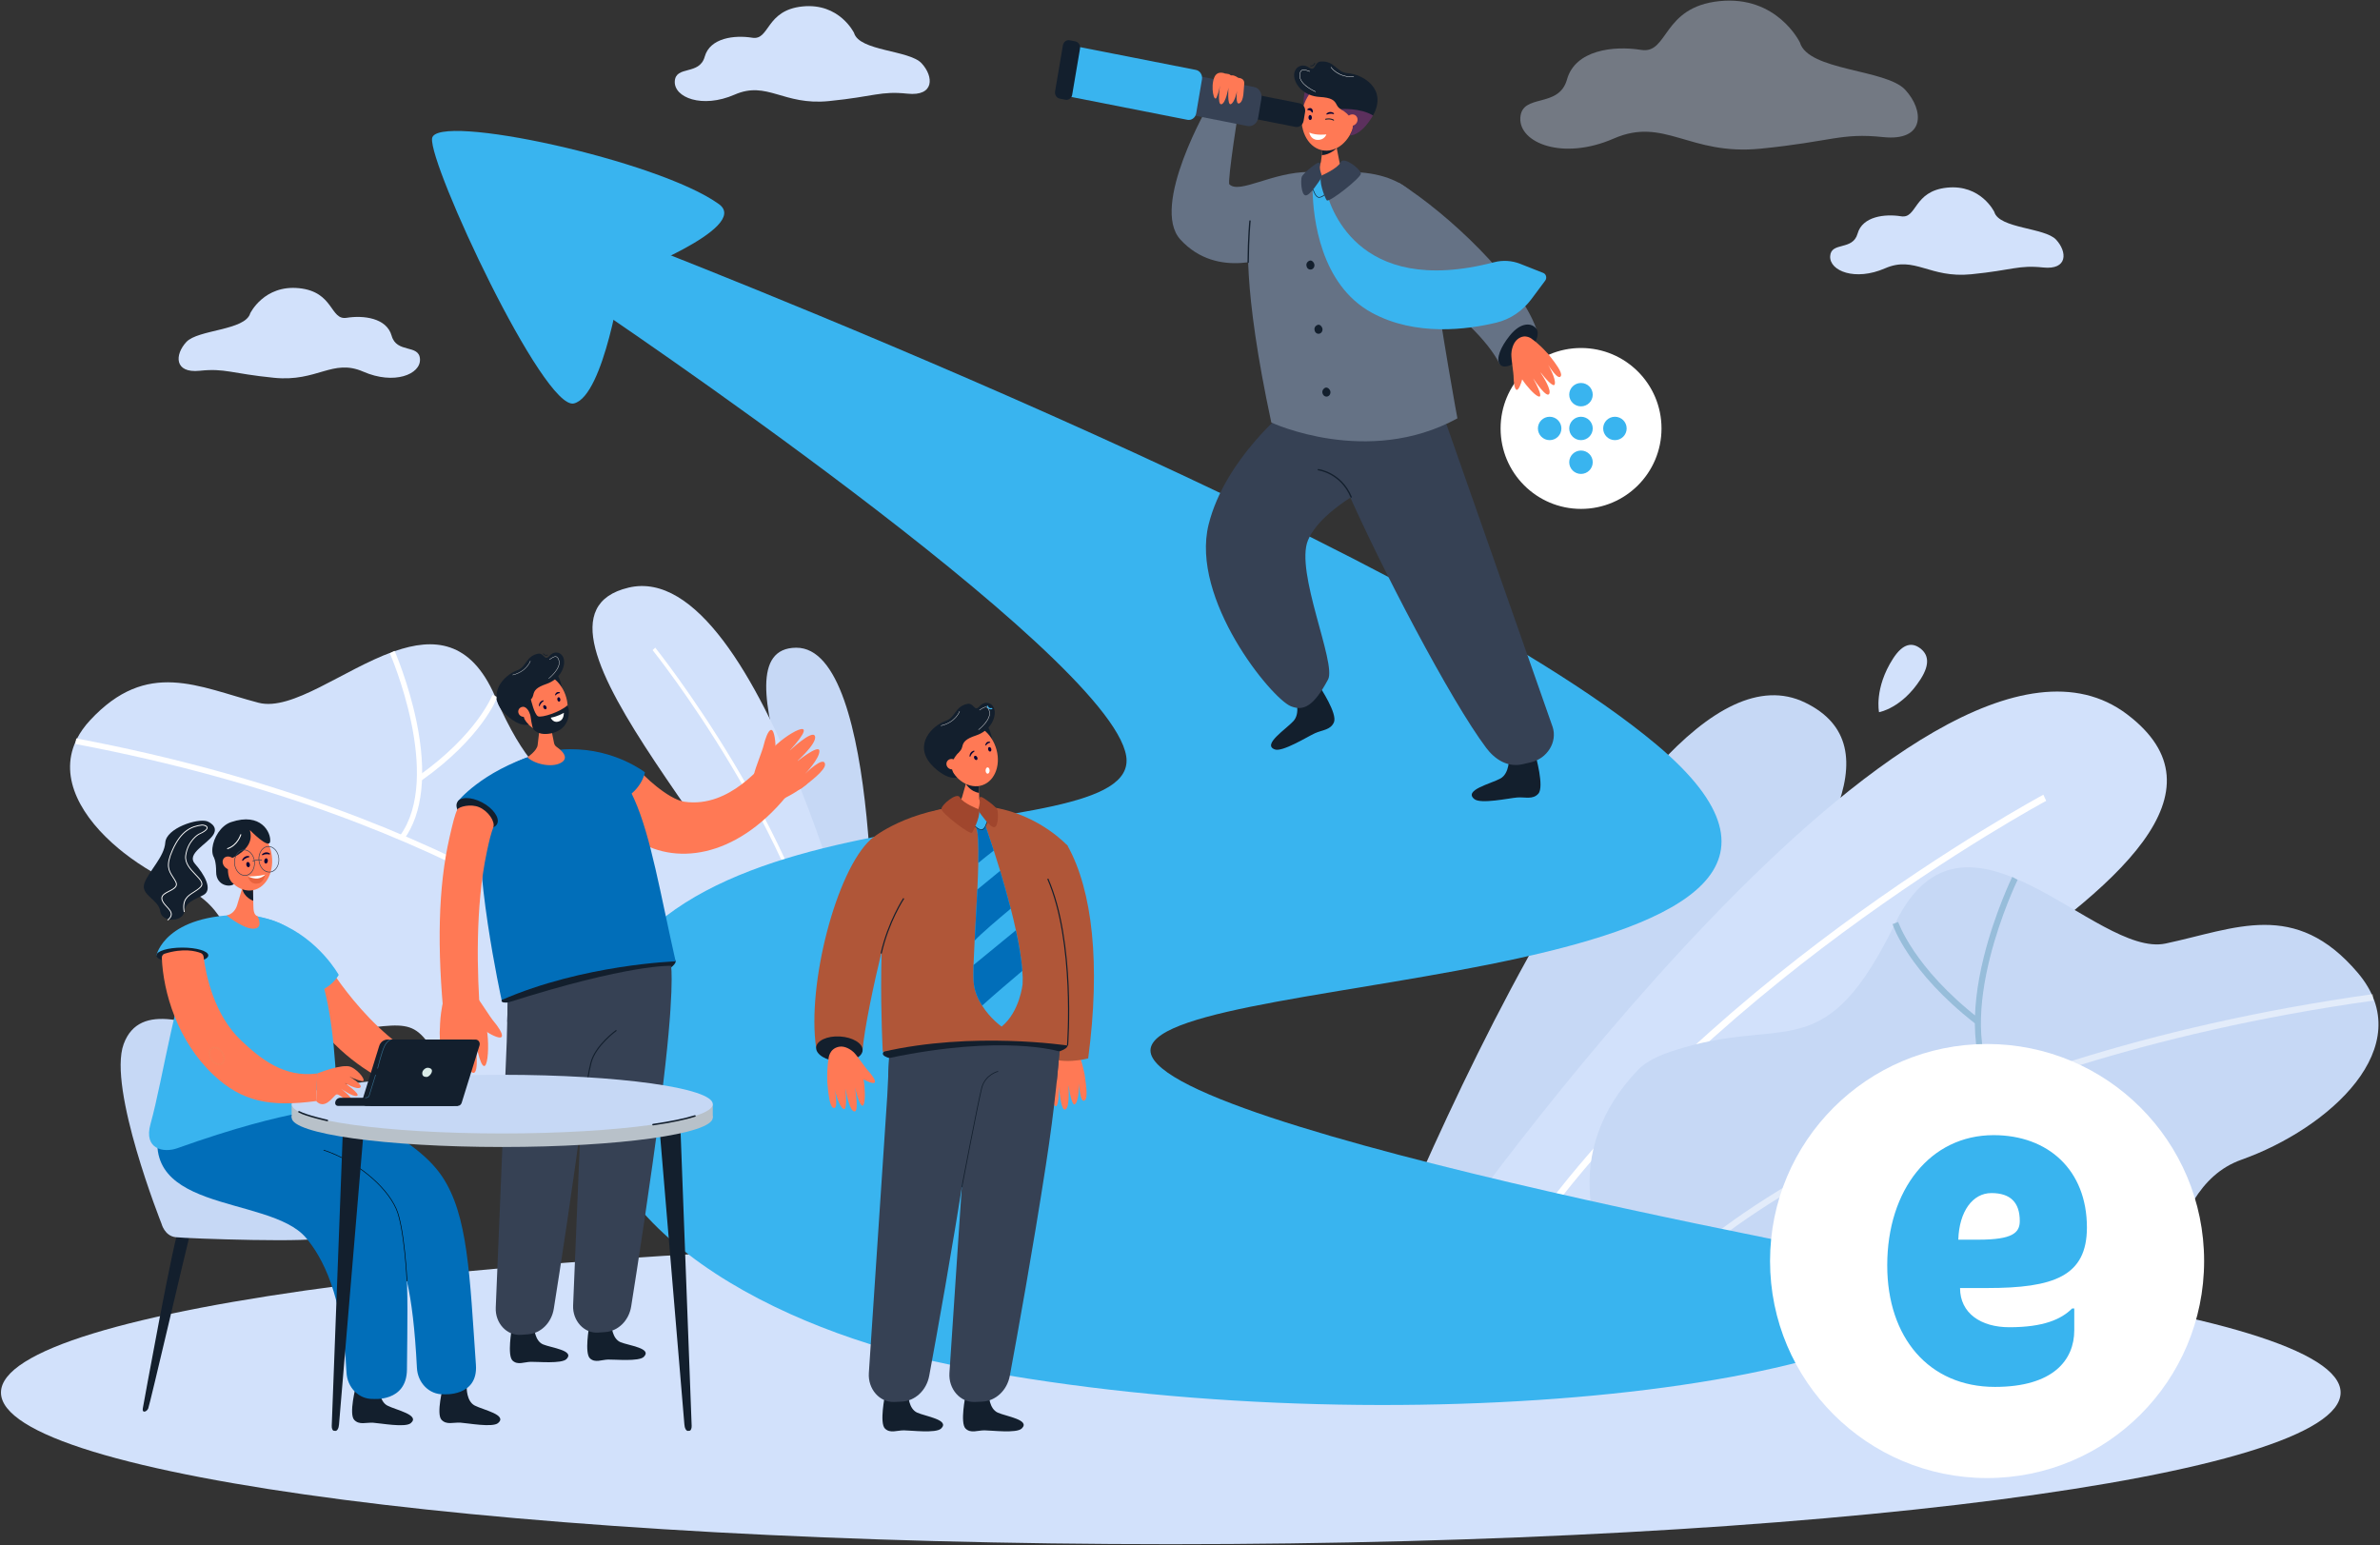 <svg width="636" height="413" viewBox="0 0 636 413" fill="none" xmlns="http://www.w3.org/2000/svg">
<rect x="0" y="0" width="636" height="413" fill="#333333" stroke="none"/>
<g clip-path="url(#clip0_34_14976)">
<path d="M444 114.5C444 126.374 434.374 136 422.5 136C410.626 136 401 126.374 401 114.5C401 102.626 410.626 93 422.5 93C434.374 93 444 102.626 444 114.5Z" fill="white"/>
<path d="M422.481 108.598C424.215 108.598 425.621 107.199 425.621 105.473C425.621 103.747 424.215 102.348 422.481 102.348C420.748 102.348 419.342 103.747 419.342 105.473C419.342 107.199 420.748 108.598 422.481 108.598Z" fill="#39B4EF"/>
<path d="M422.481 117.625C424.215 117.625 425.621 116.226 425.621 114.5C425.621 112.774 424.215 111.375 422.481 111.375C420.748 111.375 419.342 112.774 419.342 114.5C419.342 116.226 420.748 117.625 422.481 117.625Z" fill="#39B4EF"/>
<path d="M422.481 126.652C424.215 126.652 425.621 125.253 425.621 123.527C425.621 121.802 424.215 120.403 422.481 120.403C420.748 120.403 419.342 121.802 419.342 123.527C419.342 125.253 420.748 126.652 422.481 126.652Z" fill="#39B4EF"/>
<path d="M414.11 117.625C415.844 117.625 417.249 116.226 417.249 114.5C417.249 112.774 415.844 111.375 414.11 111.375C412.376 111.375 410.971 112.774 410.971 114.5C410.971 116.226 412.376 117.625 414.11 117.625Z" fill="#39B4EF"/>
<path d="M431.55 117.625C433.284 117.625 434.689 116.226 434.689 114.5C434.689 112.774 433.284 111.375 431.55 111.375C429.817 111.375 428.411 112.774 428.411 114.5C428.411 116.226 429.817 117.625 431.55 117.625Z" fill="#39B4EF"/>
<path d="M361.195 358.456C361.195 358.456 434.187 164.444 482.341 187.743C530.494 211.045 406.674 306.08 387.087 363.285L361.195 358.456Z" fill="#C6D8F5"/>
<path d="M385.797 332.234C385.797 332.234 513.874 149.634 568.396 190.882C622.919 232.129 452.024 291.687 416.638 346.184L385.797 332.234Z" fill="#D2E1FB"/>
<path d="M402.985 340.202C426.786 302.089 464.619 269.812 492.167 249.446C522.031 227.369 546.555 214.15 546.801 214.021L546.04 212.378C545.794 212.512 521.159 225.782 491.199 247.932C463.531 268.389 425.522 300.825 401.57 339.178L402.985 340.202Z" fill="white"/>
<path d="M598.971 309.928C575.72 318.215 583.524 356.551 555.685 352.475C532.137 349.013 529.983 346.957 522.745 354.986C520.264 357.738 518.204 360.89 516.536 364.279C514.536 368.338 510.503 374.449 503.67 376.564C461.902 389.504 396.977 328.428 437.674 285.972C440.611 282.906 445.178 281.332 450.261 279.866C477.825 271.932 487.935 284.781 506.486 246.672C525.046 208.555 560.08 256.111 578.704 252.151C597.324 248.195 613.29 240.218 630.065 259.977C646.849 279.758 622.226 301.659 598.971 309.928Z" fill="#C6D8F5"/>
<g opacity="0.5">
<path d="M456.131 333.717L455.095 332.388C455.637 331.898 510.911 282.979 634.043 265.679L634.254 267.4C511.582 284.639 456.673 333.231 456.131 333.717Z" fill="white"/>
<path d="M527.845 273.566C509.999 259.663 505.893 247.468 505.725 246.956L507.247 246.384C507.286 246.505 511.401 258.614 528.791 272.164L527.845 273.566Z" fill="#68A1BF"/>
<path d="M532.511 291.85C527.076 283.697 526.268 271.136 530.176 255.535C533.101 243.852 537.685 234.421 537.732 234.331L539.155 235.139C538.975 235.505 521.322 272.095 533.823 290.844L532.511 291.85Z" fill="#68A1BF"/>
</g>
<path d="M505.85 176.037C508.594 171.763 511.058 171.72 513.096 173.234C515.134 174.747 515.968 177.246 513.225 181.52C508.228 189.308 502.13 190.327 502.13 190.327C502.13 190.327 500.784 183.937 505.85 176.037Z" fill="#D2E1FB"/>
<path d="M233.243 263.521C233.243 263.521 235.595 172.86 212.722 173.096C189.849 173.333 223.649 234.223 222.187 260.592L233.243 263.521Z" fill="#C6D8F5"/>
<path d="M232.916 270.681C232.916 270.681 203.842 148.538 167.979 157.035C132.115 165.532 207.244 234.912 214.481 270.715L232.916 270.681Z" fill="#D2E1FB"/>
<path d="M222.604 270.797C218.024 245.972 205.162 220.906 195.177 204.251C184.354 186.194 174.489 173.862 174.39 173.741L175.1 173.079C175.199 173.204 185.102 185.588 195.964 203.705C205.992 220.437 218.914 245.623 223.524 270.603L222.604 270.797Z" fill="white"/>
<path d="M168.624 294.362C154.36 292.779 165.416 297.269 148.284 296.224C144.65 303.654 124.409 295.815 118.088 284.695C110.029 270.526 110.033 273.781 85.617 276.211C68.102 277.944 67.354 261.392 60.951 248.887C60.835 248.659 60.714 248.431 60.598 248.203C58.113 243.563 54.772 239.547 49.388 237.345C43.677 235.01 37.91 231.708 32.939 227.782C32.526 227.459 32.118 227.128 31.718 226.793C21.901 218.622 15.678 208.035 20.249 198.08C20.357 197.844 20.469 197.607 20.589 197.375C21.428 195.737 22.572 194.111 24.038 192.524C39.364 175.981 53 183.589 69.095 187.807C77.993 190.133 91.822 178.944 104.916 174.214C105.101 174.145 105.29 174.081 105.479 174.012C115.864 170.404 125.733 171.058 132.248 185.984C132.248 185.988 132.248 185.988 132.248 185.988C132.382 186.289 132.515 186.59 132.644 186.887C147.239 219.779 156.553 209.256 180.097 217.229C184.474 218.717 188.4 220.278 190.856 223.073C213.741 249.119 194.567 280.562 168.624 294.362Z" fill="#D2E1FB"/>
<path d="M173.079 263.938L174.029 262.824C173.573 262.372 127.114 217.457 20.37 197.332L20.129 198.824C126.469 218.876 172.623 263.491 173.079 263.938Z" fill="white"/>
<path d="M112.682 208.555C128.735 197.164 132.747 186.702 132.91 186.259L131.603 185.696C131.564 185.799 127.548 196.188 111.908 207.287L112.682 208.555Z" fill="white"/>
<path d="M107.965 224.303C112.992 217.418 114.14 206.5 111.285 192.735C109.147 182.427 105.484 174.021 105.449 173.939L104.181 174.584C104.323 174.911 118.423 207.532 106.864 223.37L107.965 224.303Z" fill="white"/>
<path d="M312.865 412.673C485.514 412.673 625.473 394.53 625.473 372.148C625.473 349.767 485.514 331.623 312.865 331.623C140.217 331.623 0.258 349.767 0.258 372.148C0.258 394.53 140.217 412.673 312.865 412.673Z" fill="#D2E1FB"/>
<path d="M168.486 64.026C168.486 64.026 377.768 144.569 442.658 198.992C520.643 264.394 311.059 258.872 307.482 280.201C303.899 301.53 522.397 340.499 522.397 340.499C512.313 372.152 364.958 387.328 253.239 364.575C210.155 355.799 153.018 329.404 157.125 282.368C163.838 205.532 305.422 229.682 300.945 202.028C296.469 174.373 157.761 81.278 157.761 81.278L168.486 64.026Z" fill="#39B4EF"/>
<path d="M192.12 54.553C175.899 42.822 116.363 29.981 115.464 36.982C114.57 43.983 145.291 109.857 153.379 107.815C161.472 105.772 166.134 74.041 166.134 74.041C166.134 74.041 200.884 60.891 192.12 54.553Z" fill="#39B4EF"/>
<path d="M281.065 281.216C280.244 282.631 279.204 285.817 278.412 287.249C278.068 287.868 277.041 290.044 277.561 290.5C278.012 290.9 279.582 289.597 280.257 288.879C280.532 293.665 282.897 300.515 282.988 290.444C282.992 290.444 282.996 290.444 283.005 290.444C283.082 291.463 283.512 297.135 284.716 296.49C285.779 295.923 285.624 291.846 285.516 290.169C285.529 290.165 285.546 290.165 285.559 290.16C285.809 291.855 286.505 295.931 287.352 295.037C288.419 293.91 288.346 289.442 288.346 289.442C288.346 289.442 288.552 295.153 289.928 294.018C290.702 293.377 290.272 290.122 289.98 288.101C289.92 287.675 289.864 287.305 289.825 287.026C289.795 286.793 289.743 286.591 289.679 286.411C288.991 283.065 288.032 281.031 288.032 281.031C288.032 281.031 287.301 278.434 284.557 278.666C282.803 278.817 281.418 280.605 281.065 281.216Z" fill="#FF7955"/>
<path d="M278.993 281.904C269.076 274.891 279.728 253.17 275.608 238.184C274.654 234.709 274.241 233.402 273.415 231.467C272.753 229.91 274.542 226.883 277.002 225.632C279.311 224.458 284.845 225.232 285.284 226.019C291.962 238.016 294.121 257.707 290.792 282.846C290.788 282.846 283.25 284.914 278.993 281.904Z" fill="#B05638"/>
<path d="M264.26 372.871C264.26 372.871 264.346 376.487 266.617 377.511C268.892 378.53 275.48 379.45 273.016 381.776C271.605 383.109 264.944 382.249 263.065 382.249C261.186 382.249 259.423 383.131 258.025 381.776C256.49 380.288 258.025 372.871 258.025 372.871C258.025 372.871 259.646 373.782 261.104 373.739C263.211 373.679 264.26 372.871 264.26 372.871Z" fill="#131F2D"/>
<path d="M283.878 263.693C283.878 263.693 284.334 280.021 279.492 311.339C276 333.95 271.872 356.736 269.851 367.659C269.128 371.568 266.075 374.423 262.459 374.578L260.515 374.664C256.602 374.832 253.428 371.215 253.716 366.915L258.627 293.016L259.836 268.694L283.878 263.693Z" fill="#364154"/>
<path d="M242.725 372.871C242.725 372.871 242.811 376.487 245.082 377.511C247.357 378.53 253.944 379.45 251.48 381.776C250.07 383.109 243.409 382.249 241.53 382.249C239.651 382.249 237.887 383.131 236.49 381.776C234.955 380.288 236.49 372.871 236.49 372.871C236.49 372.871 238.111 373.782 239.569 373.739C241.676 373.679 242.725 372.871 242.725 372.871Z" fill="#131F2D"/>
<path d="M262.342 263.693C262.342 263.693 262.798 280.021 257.956 311.339C254.464 333.95 250.336 356.736 248.315 367.659C247.593 371.568 244.54 374.423 240.923 374.578L238.979 374.664C235.066 374.832 231.893 371.215 232.181 366.915L237.092 293.016L238.3 268.694L262.342 263.693Z" fill="#364154"/>
<path d="M235.918 281.586C235.965 283.555 247.029 284.338 260.713 283.878C274.396 283.418 285.331 281.38 285.284 279.41C285.237 277.441 274.228 276.284 260.545 276.744C246.857 277.204 235.87 279.617 235.918 281.586Z" fill="#131F2D"/>
<path d="M239.268 225.817C239.268 225.817 241.689 215.492 259.539 215.389C285.284 215.238 282.902 240.704 285.284 279.41C285.284 279.41 259.926 275.548 235.905 281.1C235.905 281.1 233.677 241.594 239.268 225.817Z" fill="#B05638"/>
<path d="M232.675 224.337L244.337 231.282C244.337 231.282 269.868 233.776 276.645 232.577C283.422 231.372 285.284 226.014 285.284 226.014C285.284 226.014 278.064 217.973 265.795 215.827C264.643 215.625 263.448 215.475 262.209 215.389C260.128 215.242 258.042 215.273 256.008 215.522C240.454 217.41 232.675 224.337 232.675 224.337Z" fill="#B05638"/>
<path d="M283.125 281.005C283.125 281.005 268.298 276.31 237.595 282.756L237.358 287.512L282.373 289.223L283.125 281.005Z" fill="#364154"/>
<path d="M230.444 281.1C231.519 268.376 240.257 235.075 241.271 233.252C242.093 231.785 240.622 228.56 238.309 227.025C236.137 225.584 233.329 223.744 232.675 224.337C223.499 232.667 215.599 263.108 218.089 279.973L230.444 281.1Z" fill="#B05638"/>
<path d="M253.742 215.84C255.591 218.291 258.907 217.943 261.504 216.709C263.59 215.715 263.293 215.737 263.005 215.376C262.3 214.481 261.715 214.266 261.676 213.238L261.624 211.893L261.62 211.725L261.556 209.966L261.44 206.934L261.139 198.962L258.829 206.973L258.438 208.336L257.092 213.019C256.649 214.537 253.755 215.836 253.742 215.84Z" fill="#FF7955"/>
<path d="M258.154 209.54C258.154 209.54 259.264 211.518 261.625 211.893L261.62 211.725L261.556 209.966C260.274 209.837 258.154 209.54 258.154 209.54Z" fill="#131F2D"/>
<path d="M273.265 263.009C273.265 263.009 272.521 270.371 267.662 274.353C267.662 274.353 264.639 272.224 262.454 268.746C261.384 267.12 260.524 265.189 260.244 263.013C260.128 262.037 260.106 260.235 260.149 257.905C260.218 256.026 260.334 253.798 260.45 251.368C260.661 247.111 260.962 242.278 261.173 237.724C261.289 235.221 261.384 232.792 261.427 230.611C261.521 225.98 261.405 222.351 260.868 221.074L263.194 220.295C263.194 220.295 264.196 223.073 265.568 227.305C266.079 228.93 266.66 230.758 267.266 232.714C268.195 235.845 269.197 239.324 270.104 242.828C270.595 244.755 271.081 246.707 271.476 248.612C272.336 252.542 272.99 256.296 273.196 259.453C273.312 260.756 273.338 261.934 273.265 263.009Z" fill="#39B4EF"/>
<path d="M218.093 279.973C218.02 281.814 220.742 283.465 224.169 283.659C227.601 283.852 230.439 282.515 230.512 280.674C230.585 278.834 227.863 277.183 224.436 276.989C221.004 276.796 218.166 278.133 218.093 279.973Z" fill="#131F2D"/>
<path d="M285.434 279.423L285.125 279.397C285.146 279.122 287.21 251.807 279.861 234.912L280.145 234.787C287.529 251.755 285.46 279.148 285.434 279.423Z" fill="#131F2D"/>
<path d="M235.617 254.847L235.316 254.778C237.273 246.178 241.332 240.055 241.375 239.994L241.633 240.166C241.59 240.227 237.561 246.303 235.617 254.847Z" fill="#131F2D"/>
<path d="M263.839 193.883C263.839 193.883 264.88 195.547 265.185 198.007C265.49 200.471 261.482 195.646 261.482 195.646L263.839 193.883Z" fill="#131F2D"/>
<path d="M262.579 209.81C266.062 208.577 267.617 203.992 266.05 199.571C264.484 195.15 260.391 192.566 256.908 193.8C253.424 195.034 251.87 199.618 253.436 204.039C255.003 208.46 259.096 211.044 262.579 209.81Z" fill="#FF7955"/>
<path d="M252.938 202.742L255.849 201.262C256.49 200.936 256.972 200.325 257.135 199.581C257.414 198.304 257.986 197.487 260.842 196.537C264.458 195.332 266.066 192.15 265.8 189.992C265.525 187.79 263.246 187.089 261.771 188.745C260.296 190.4 260.283 187.708 258.477 188.108C255.101 188.848 255.368 191.75 252.701 192.662C249.205 193.853 243.933 199.026 249.008 204.47L252.938 202.742Z" fill="#131F2D"/>
<path d="M260.382 200.841C260.407 200.807 260.416 200.759 260.407 200.716C260.39 200.639 260.317 200.592 260.244 200.613C260.201 200.626 259.199 200.798 259.079 202.058C259.07 202.135 259.122 202.208 259.195 202.221C259.268 202.23 259.319 202.17 259.345 202.097C259.595 201.344 260.278 200.906 260.313 200.897C260.339 200.884 260.364 200.867 260.382 200.841Z" fill="#080435"/>
<path d="M260.403 202.798C260.584 203.081 260.889 203.198 261.078 203.056C261.267 202.914 261.276 202.57 261.095 202.286C260.915 202.002 260.609 201.886 260.42 202.028C260.227 202.17 260.218 202.514 260.403 202.798Z" fill="#080435"/>
<path d="M264.566 198.485C264.591 198.463 264.604 198.429 264.6 198.386C264.591 198.313 264.536 198.244 264.471 198.235C264.432 198.231 263.559 198.007 263.319 199.044C263.301 199.108 263.34 199.19 263.4 199.224C263.46 199.259 263.512 199.228 263.542 199.173C263.839 198.618 264.467 198.497 264.501 198.502C264.523 198.506 264.544 198.497 264.566 198.485Z" fill="#080435"/>
<path d="M264.084 200.398C264.192 200.725 264.454 200.918 264.673 200.837C264.893 200.755 264.983 200.424 264.875 200.097C264.768 199.77 264.506 199.577 264.286 199.658C264.071 199.74 263.977 200.071 264.084 200.398Z" fill="#080435"/>
<path d="M249.003 204.47C249.003 204.47 252.671 208.53 255.746 207.769C255.746 207.769 252.147 204.978 256.456 200.819C256.46 200.815 251.575 201.783 249.003 204.47Z" fill="#131F2D"/>
<path d="M254.047 205.567C254.821 205.76 255.578 205.313 255.742 204.569C255.905 203.825 255.406 203.064 254.632 202.871C253.858 202.677 253.101 203.124 252.938 203.868C252.779 204.612 253.273 205.373 254.047 205.567Z" fill="#FF7955"/>
<path d="M264.75 189.562C264.097 189.562 263.791 189.067 263.723 188.766C263.701 188.684 263.753 188.598 263.839 188.577C263.92 188.555 264.006 188.607 264.028 188.689C264.045 188.762 264.23 189.385 265.004 189.222C265.09 189.205 265.172 189.256 265.189 189.342C265.206 189.428 265.155 189.51 265.069 189.527C264.948 189.549 264.845 189.562 264.75 189.562Z" fill="#39B4EF"/>
<path d="M261.5 195.07L261.444 194.997C261.478 194.971 264.88 192.322 264.351 190.155C264.196 189.527 263.968 189.166 263.654 189.046C263.168 188.861 262.549 189.286 262.003 189.66C261.917 189.721 261.835 189.777 261.753 189.828L261.702 189.751C261.784 189.699 261.865 189.639 261.951 189.583C262.515 189.196 263.16 188.757 263.689 188.96C264.037 189.093 264.282 189.476 264.445 190.133C264.669 191.058 264.235 192.206 263.177 193.453C262.381 194.391 261.508 195.066 261.5 195.07Z" fill="white"/>
<path d="M251.463 193.978L251.441 193.888C255.324 193.028 256.378 190.108 256.387 190.078L256.477 190.108C256.468 190.138 255.398 193.105 251.463 193.978Z" fill="white"/>
<path d="M228.173 281.246C229.3 282.39 231.058 285.19 232.164 286.359C232.645 286.867 234.15 288.686 233.755 289.27C233.411 289.778 231.587 288.948 230.762 288.44C231.622 293.145 230.947 300.417 228.491 290.698C228.487 290.698 228.483 290.702 228.478 290.702C228.642 291.709 229.562 297.312 228.246 297.019C227.085 296.761 226.272 292.775 225.984 291.124C225.971 291.124 225.954 291.128 225.941 291.128C226.1 292.835 226.388 296.968 225.356 296.336C224.058 295.536 223.077 291.193 223.077 291.193C223.077 291.193 224.221 296.77 222.626 296.052C221.723 295.643 221.374 292.379 221.181 290.341C221.142 289.915 221.108 289.541 221.078 289.258C221.052 289.025 221.056 288.815 221.078 288.621C220.957 285.194 221.405 282.971 221.405 282.971C221.405 282.971 221.499 280.257 224.208 279.733C225.924 279.397 227.683 280.747 228.173 281.246Z" fill="#FF7955"/>
<path d="M257.118 317.316L256.92 317.278C256.963 317.05 261.315 294.272 262.252 290.698C263.203 287.069 266.66 286.226 266.694 286.217L266.742 286.411C266.707 286.419 263.366 287.236 262.446 290.745C261.513 294.319 257.165 317.088 257.118 317.316Z" fill="#131F2D"/>
<path d="M261.431 230.611C261.526 225.98 261.41 222.351 260.872 221.074L263.198 220.295C263.198 220.295 264.2 223.073 265.572 227.305C264.175 228.384 262.687 229.558 261.431 230.611Z" fill="#016EB9"/>
<path d="M270.104 242.828C266.827 245.559 262.196 249.489 260.455 251.368C260.665 247.111 260.966 242.278 261.177 237.724L267.27 232.718C268.195 235.845 269.197 239.323 270.104 242.828Z" fill="#016EB9"/>
<path d="M273.196 259.453C270.242 261.955 265.546 265.937 262.454 268.741C261.384 267.116 260.524 265.185 260.244 263.009C260.128 262.033 260.106 260.231 260.149 257.9L271.476 248.612C272.336 252.542 272.99 256.301 273.196 259.453Z" fill="#016EB9"/>
<path d="M259.582 217.104C259.582 217.104 262.717 216.059 263.551 216.872C264.385 217.685 263.77 221.392 262.325 221.723C260.885 222.05 258.154 217.999 259.582 217.104Z" fill="#39B4EF"/>
<path d="M261.422 216.227C261.422 216.227 257.329 214.67 256.529 213.109C255.729 211.553 251.493 215.152 251.566 216.227C251.639 217.302 259.272 223.267 259.775 222.514C260.274 221.761 262.424 217.251 261.422 216.227Z" fill="#A0462D"/>
<path d="M261.422 216.227C261.422 216.227 262.033 214.593 261.74 213.703C261.74 213.703 261.547 212.925 262.17 212.976C262.794 213.028 266.187 215.582 266.488 216.36C266.789 217.139 266.836 220.794 265.74 221.061C264.643 221.327 261.994 217.405 261.684 217.018C261.37 216.631 261.422 216.227 261.422 216.227Z" fill="#A0462D"/>
<path d="M262.304 221.796C261.383 221.796 260.596 220.919 260.562 220.884L260.678 220.781C260.687 220.79 261.452 221.641 262.304 221.641C262.312 221.641 262.317 221.641 262.325 221.641C263.164 221.628 263.667 219.672 263.671 219.654L263.822 219.693C263.8 219.779 263.284 221.783 262.329 221.8C262.321 221.796 262.312 221.796 262.304 221.796Z" fill="#131F2D"/>
<path d="M263.383 205.92C263.383 206.388 263.62 206.767 263.917 206.767C264.209 206.767 264.45 206.388 264.45 205.92C264.45 205.451 264.213 205.072 263.917 205.072C263.62 205.068 263.383 205.451 263.383 205.92Z" fill="white"/>
<path d="M400.792 97.348C394.255 84.4 368.983 67.965 361.243 69.311C359.578 69.599 370.497 46.73 374.182 49.057C386.919 57.115 405.853 74.875 410.527 87.81L400.792 97.348Z" fill="#657285"/>
<path d="M403.423 89.724C406.545 85.828 409.409 86.365 410.527 87.814C411.645 89.263 410.278 92.472 407.474 94.974C404.67 97.477 401.914 98.797 400.796 97.348C399.673 95.899 401.041 92.691 403.423 89.724Z" fill="#131F2D"/>
<path d="M403.87 94.622C403.849 96.23 404.477 99.425 404.485 101.038C404.489 101.734 404.653 104.086 405.294 104.181C405.853 104.267 406.541 102.345 406.769 101.386C409.224 105.187 414.367 109.569 409.749 101.205C409.753 101.201 409.757 101.201 409.761 101.197C410.299 101.997 413.296 106.447 413.989 105.265C414.603 104.224 412.578 100.943 411.705 99.614C411.714 99.606 411.727 99.593 411.735 99.584C412.729 100.848 415.201 103.841 415.485 102.642C415.842 101.136 413.7 97.486 413.7 97.486C413.7 97.486 416.526 102.087 417.136 100.41C417.48 99.464 415.61 97.008 414.423 95.495C414.173 95.176 413.954 94.901 413.795 94.691C413.662 94.514 413.524 94.377 413.387 94.265C411.258 91.874 409.525 90.713 409.525 90.713C409.525 90.713 407.71 88.963 405.556 90.631C404.184 91.702 403.874 93.925 403.87 94.622Z" fill="#FF7955"/>
<path d="M346.187 186.672C346.187 186.672 347.611 190.52 345.646 192.696C343.68 194.872 337.136 199.035 340.696 200.291C342.739 201.009 349.383 196.876 351.361 195.965C353.339 195.053 355.562 195.126 356.465 193.023C357.458 190.71 352.741 183.653 352.741 183.653C352.741 183.653 351.417 185.395 349.864 186.061C347.632 187.016 346.187 186.672 346.187 186.672Z" fill="#131F2D"/>
<path d="M403.234 202.544C403.234 202.544 403.441 206.681 400.934 208.065C398.426 209.45 390.987 211.144 393.993 213.557C395.717 214.941 403.238 213.307 405.384 213.127C407.53 212.942 409.616 213.776 411.095 212.095C412.72 210.245 410.347 201.933 410.347 201.933C410.347 201.933 408.575 203.129 406.906 203.223C404.498 203.365 403.234 202.544 403.234 202.544Z" fill="#131F2D"/>
<path d="M355.88 107.191C355.88 107.191 347.448 102.353 359.806 130.614C368.729 151.014 387.715 187.36 397.179 199.895C399.48 202.944 402.877 205.171 406.928 204.225L409.104 203.718C413.481 202.694 416.195 198.304 414.918 194.309L382.718 102.538C382.718 102.538 380.705 99.963 369.482 101.248C355.725 102.822 355.88 107.191 355.88 107.191Z" fill="#364154"/>
<path d="M344.235 109.096C344.235 109.096 327.357 122.573 322.984 140.139C318.013 160.092 339.78 186.693 344.975 188.749C348.363 190.086 351.06 188.757 354.9 181.576C357.196 177.28 346.024 152.812 349.524 144.392C353.76 134.209 374.487 125.785 374.487 125.785L372.479 99.575C372.479 99.575 357.222 103.14 344.235 109.096Z" fill="#364154"/>
<path d="M380.469 56.066C380.469 56.066 377.471 45.238 358.542 45.991C343.964 46.571 335.802 48.648 334.035 59.055C333.407 62.749 331.911 76.453 339.729 112.915C339.729 112.915 365.452 124.934 389.46 111.805C389.46 111.805 385.797 92.343 381.458 62.426C381.088 59.898 381.23 57.967 380.469 56.066Z" fill="#657285"/>
<path d="M354.259 50.644C355.17 54.213 361.956 79.799 399.269 70.08C401.583 69.478 404.012 69.625 406.244 70.506L412.398 72.936C413.176 73.245 413.447 74.286 412.926 74.983L409.233 79.941C406.863 83.123 403.556 85.333 399.862 86.223C392.122 88.09 378.293 89.939 366.609 83.587C352.736 76.045 350.935 57.988 350.767 51.147C350.741 50.041 351.915 49.401 352.724 50.076C352.934 50.248 354.19 50.373 354.259 50.644Z" fill="#39B4EF"/>
<path d="M357.957 43.355L356.942 38.19L356.646 36.685L354.909 27.844L353.851 36.363L353.214 41.475L353.012 43.092C352.875 44.189 352.229 44.361 351.391 45.242C351.051 45.599 348.88 47.758 351.021 49.044C353.692 50.648 359.071 49.156 361.277 46.726C361.269 46.722 358.284 45.023 357.957 43.355Z" fill="#FF7955"/>
<path d="M357.217 39.575C357.217 39.575 355.463 41.385 353.218 41.475L353.515 39.39L357.217 39.575Z" fill="#131F2D"/>
<path d="M348.823 23.982C348.823 23.982 348.14 26.012 348.419 28.674C348.699 31.331 351.713 25.165 351.713 25.165L348.823 23.982Z" fill="#5C305D"/>
<path d="M348.062 29.392C349.111 24.408 353.072 21.127 356.908 22.064C360.748 23.002 363.01 27.797 361.96 32.78C360.911 37.764 356.951 41.045 353.115 40.108C349.279 39.175 347.017 34.376 348.062 29.392Z" fill="#FF7955"/>
<path d="M362.369 30.162L358.968 29.435C358.219 29.276 357.566 28.768 357.217 28.042C356.615 26.786 355.82 26.094 352.608 25.904C348.535 25.664 346.08 22.795 345.839 20.465C345.594 18.087 347.804 16.711 349.748 18.026C351.692 19.342 351.051 16.526 353.033 16.431C356.74 16.255 357.166 19.36 360.172 19.562C364.115 19.824 370.879 23.737 366.901 30.858L362.369 30.162Z" fill="#131F2D"/>
<path d="M354.594 30.626C354.551 30.626 354.508 30.605 354.478 30.566C354.431 30.497 354.44 30.402 354.504 30.346C354.543 30.316 355.334 29.504 356.418 30.213C356.486 30.256 356.512 30.351 356.469 30.424C356.431 30.497 356.349 30.506 356.271 30.48C355.51 30.218 354.715 30.566 354.685 30.592C354.659 30.617 354.624 30.626 354.594 30.626Z" fill="#080435"/>
<path d="M349.387 29.426C349.357 29.405 349.348 29.362 349.357 29.297C349.378 29.19 349.456 29.078 349.537 29.039C349.585 29.018 350.698 28.398 350.849 29.788C350.857 29.873 350.802 30.003 350.72 30.076C350.638 30.149 350.582 30.119 350.552 30.05C350.264 29.366 349.503 29.409 349.464 29.426C349.434 29.444 349.408 29.444 349.387 29.426Z" fill="#080435"/>
<path d="M350.569 31.392C350.582 31.761 350.388 32.071 350.135 32.08C349.885 32.088 349.675 31.796 349.662 31.422C349.649 31.052 349.842 30.742 350.096 30.734C350.345 30.729 350.556 31.022 350.569 31.392Z" fill="#080435"/>
<path d="M366.897 30.858C366.897 30.858 364.055 36.135 360.653 36.203C360.653 36.203 363.732 32.273 358.219 29.142C358.219 29.147 363.56 28.777 366.897 30.858Z" fill="#5C305D"/>
<path d="M361.892 33.43C361.131 33.851 360.227 33.597 359.879 32.866C359.531 32.135 359.862 31.198 360.623 30.776C361.384 30.355 362.287 30.609 362.636 31.34C362.988 32.071 362.653 33.008 361.892 33.43Z" fill="#FF7955"/>
<path d="M350.367 17.712C350.298 17.712 350.225 17.708 350.148 17.695L350.174 17.497C351.107 17.622 351.253 16.822 351.257 16.788L351.455 16.822C351.455 16.831 351.296 17.712 350.367 17.712Z" fill="#131F2D"/>
<path d="M351.558 24.563C351.545 24.558 350.475 24.098 349.417 23.341C348.011 22.335 347.271 21.26 347.284 20.228C347.292 19.488 347.46 19.015 347.796 18.783C348.303 18.431 349.073 18.71 349.752 18.951C349.855 18.99 349.954 19.024 350.053 19.058L350.019 19.153C349.92 19.119 349.821 19.084 349.718 19.046C349.06 18.809 348.316 18.543 347.851 18.865C347.546 19.08 347.391 19.523 347.383 20.228C347.357 22.64 351.554 24.447 351.597 24.464L351.558 24.563Z" fill="white"/>
<path d="M361.35 20.598C359.325 20.598 357.905 19.931 357.054 19.351C356.065 18.676 355.605 17.966 355.601 17.958L355.687 17.902C355.704 17.927 357.518 20.68 361.78 20.486L361.784 20.585C361.634 20.598 361.488 20.598 361.35 20.598Z" fill="white"/>
<path d="M349.886 35.434C349.886 35.434 350.161 37.266 351.984 37.382C353.954 37.506 354.444 35.915 354.444 35.915C354.444 35.915 351.799 36.285 349.886 35.434Z" fill="white"/>
<path d="M356.362 32.239C356.336 32.239 356.314 32.234 356.293 32.217C355.454 31.71 354.293 31.994 354.28 31.998C354.207 32.015 354.134 31.972 354.117 31.899C354.1 31.826 354.143 31.753 354.216 31.735C354.268 31.723 355.497 31.422 356.435 31.989C356.499 32.028 356.521 32.11 356.482 32.174C356.452 32.213 356.405 32.239 356.362 32.239Z" fill="#131F2D"/>
<path d="M355.205 47.719C355.205 47.719 351.838 46.765 350.986 47.663C350.135 48.562 350.939 52.467 352.487 52.746C354.031 53.026 356.757 48.601 355.205 47.719Z" fill="#39B4EF"/>
<path d="M352.47 52.828C351.468 52.828 350.845 50.755 350.819 50.669L350.978 50.622C350.982 50.643 351.593 52.664 352.47 52.664C352.474 52.664 352.483 52.664 352.487 52.664C353.399 52.639 354.19 51.68 354.199 51.671L354.328 51.774C354.293 51.817 353.485 52.802 352.496 52.828C352.483 52.828 352.474 52.828 352.47 52.828Z" fill="#131F2D"/>
<path d="M353.575 105.471C353.902 106 354.564 106.146 355.054 105.798C355.549 105.45 355.682 104.736 355.355 104.202C355.029 103.674 354.44 103.377 353.945 103.729C353.253 104.224 353.248 104.938 353.575 105.471Z" fill="#131F2D"/>
<path d="M351.361 88.502C351.593 89.087 352.221 89.358 352.763 89.109C353.304 88.859 353.558 88.184 353.326 87.599C353.094 87.014 352.56 86.61 352.019 86.86C351.249 87.212 351.129 87.918 351.361 88.502Z" fill="#131F2D"/>
<path d="M349.206 71.34C349.438 71.925 350.066 72.196 350.608 71.947C351.15 71.697 351.404 71.022 351.171 70.437C350.939 69.852 350.406 69.448 349.864 69.698C349.099 70.055 348.974 70.755 349.206 71.34Z" fill="#131F2D"/>
<path d="M349.885 45.952C339.973 45.961 331.227 51.929 328.526 49.263C327.89 48.631 331.253 27.581 331.253 27.581L323.082 27.865C323.082 27.865 307.253 55.064 315.437 64.022C325.469 75.004 340.197 68.309 340.197 68.309C340.197 68.309 354.964 45.948 349.885 45.952Z" fill="#657285"/>
<path d="M346.17 33.911L326.101 29.959C325.078 29.757 324.403 28.704 324.588 27.603L324.983 25.268C325.168 24.167 326.149 23.436 327.172 23.638L347.241 27.59C348.265 27.792 348.94 28.846 348.755 29.947L348.359 32.282C348.174 33.387 347.194 34.114 346.17 33.911Z" fill="#131F2D"/>
<path d="M333.339 33.671L313.97 29.856C312.633 29.594 311.747 28.214 311.992 26.773L312.878 21.561C313.123 20.121 314.405 19.166 315.742 19.433L335.11 23.247C336.448 23.509 337.334 24.89 337.088 26.33L336.203 31.542C335.957 32.983 334.676 33.937 333.339 33.671Z" fill="#364154"/>
<path d="M317.312 32.019L286.595 25.973C285.499 25.758 284.772 24.627 284.974 23.445L286.514 14.384C286.716 13.202 287.765 12.423 288.862 12.638L319.578 18.684C320.674 18.899 321.401 20.03 321.199 21.213L319.66 30.273C319.462 31.452 318.408 32.234 317.312 32.019Z" fill="#39B4EF"/>
<path d="M284.716 26.657L283.189 26.356C282.351 26.192 281.792 25.324 281.947 24.417L284.041 12.097C284.196 11.193 285 10.591 285.843 10.759L287.369 11.06C288.208 11.223 288.767 12.092 288.612 12.999L286.518 25.32C286.363 26.223 285.555 26.825 284.716 26.657Z" fill="#131F2D"/>
<path d="M327.365 19.656C327.365 19.656 325.301 18.676 324.48 20.714C323.439 23.307 324.45 27.616 325.134 25.982C325.736 24.533 326.015 22.881 326.015 22.881C326.015 22.881 325.198 28.063 326.385 27.861C327.572 27.659 328.273 23.44 328.273 23.44C328.273 23.44 327.899 28.399 328.961 27.818C330.027 27.238 330.565 24.283 330.565 24.283C330.565 24.283 330.036 28.287 331.257 27.581C332.478 26.876 332.293 23.901 332.478 22.623C332.655 21.415 331.988 20.899 330.896 20.8C330.896 20.8 329.86 20.017 329.129 20.146C328.849 20.194 328.625 19.88 328.432 19.82C328.066 19.708 327.365 19.656 327.365 19.656Z" fill="#FF7955"/>
<path d="M361.07 133.014C361.002 133.014 360.933 132.971 360.903 132.902C358.219 126.46 352.315 125.708 352.255 125.699C352.156 125.686 352.087 125.6 352.096 125.501C352.109 125.402 352.195 125.334 352.298 125.342C352.358 125.351 358.469 126.129 361.234 132.764C361.273 132.855 361.23 132.962 361.135 133.001C361.118 133.01 361.092 133.014 361.07 133.014Z" fill="#131F2D"/>
<path d="M333.54 70.274C333.442 70.274 333.36 70.192 333.36 70.093C333.416 63.256 333.85 59.076 333.854 59.038C333.867 58.939 333.949 58.865 334.052 58.878C334.151 58.887 334.224 58.977 334.211 59.076C334.207 59.119 333.777 63.282 333.721 70.098C333.721 70.192 333.639 70.274 333.54 70.274Z" fill="#131F2D"/>
<path d="M353.218 46.881C353.218 46.881 357.493 45.032 358.275 43.342C359.058 41.652 363.702 45.264 363.668 46.403C363.633 47.547 355.097 54.299 354.538 53.525C353.975 52.755 352.199 48.012 353.218 46.881Z" fill="#364154"/>
<path d="M353.219 46.881C353.219 46.881 352.5 45.178 352.776 44.219C352.776 44.219 352.948 43.38 352.29 43.471C351.632 43.557 348.14 46.425 347.856 47.268C347.572 48.106 347.671 51.985 348.845 52.213C350.019 52.445 352.664 48.158 352.973 47.732C353.292 47.307 353.219 46.881 353.219 46.881Z" fill="#364154"/>
<path d="M210.125 212.834C211.458 210.826 204.535 204.01 204.535 204.01C203.843 203.662 195.294 216.051 182.896 214.258C178.48 213.617 171.415 206.823 170.809 205.73C170.727 205.584 162.105 210.904 162.105 210.904C163.206 212.882 164.049 220.407 169.273 224.023C180.084 231.497 196.477 229.424 210.125 212.834Z" fill="#FF7955"/>
<path d="M163.429 354.298C163.429 354.298 163.597 357.768 165.803 358.684C168.009 359.6 174.356 360.301 172.051 362.602C170.727 363.922 164.315 363.281 162.509 363.333C160.703 363.384 159.03 364.283 157.658 363.019C156.149 361.63 157.443 354.47 157.443 354.47C157.443 354.47 159.021 355.3 160.423 355.218C162.44 355.106 163.429 354.298 163.429 354.298Z" fill="#131F2D"/>
<path d="M179.332 258.111C179.332 258.111 180.463 264.596 176.571 294.8C173.759 316.607 170.348 338.594 168.667 349.138C168.065 352.909 165.205 355.739 161.735 355.988L159.869 356.121C156.119 356.392 152.984 353.008 153.152 348.871L156.089 277.789L156.665 254.404L179.332 258.111Z" fill="#364154"/>
<path d="M142.754 354.9C142.754 354.9 142.922 358.37 145.128 359.286C147.334 360.202 153.681 360.903 151.376 363.204C150.051 364.524 143.64 363.883 141.834 363.935C140.028 363.986 138.355 364.885 136.983 363.621C135.474 362.232 136.768 355.072 136.768 355.072C136.768 355.072 138.346 355.902 139.748 355.82C141.765 355.704 142.754 354.9 142.754 354.9Z" fill="#131F2D"/>
<path d="M158.961 249.536C158.961 249.536 159.791 265.198 155.895 295.402C153.083 317.209 149.673 339.196 147.991 349.74C147.389 353.511 144.53 356.341 141.059 356.59L139.193 356.723C135.443 356.994 132.308 353.61 132.476 349.473L135.413 278.391L135.989 255.006L158.961 249.536Z" fill="#364154"/>
<path d="M134.025 267.451C134.115 269.339 145.626 265.215 158.751 264.394C171.875 263.572 180.643 258.803 180.553 256.911C180.462 255.024 170.851 255.737 157.727 256.559C144.599 257.38 133.93 265.559 134.025 267.451Z" fill="#131F2D"/>
<path d="M128.778 214.412C128.778 214.412 129.479 204.212 146.353 200.936C170.684 196.205 172.344 220.725 180.549 256.916C180.549 256.916 155.917 257.715 134.046 267.245C134.05 267.24 125.919 230.332 128.778 214.412Z" fill="#016EB9"/>
<path d="M122.319 214.185L134.416 218.678C134.416 218.678 158.953 216.489 165.179 214.146C171.406 211.802 172.344 206.401 172.344 206.401C172.344 206.401 164.276 200.08 152.343 200.235C151.221 200.248 150.069 200.321 148.882 200.458C146.891 200.691 144.925 201.09 143.033 201.688C128.611 206.246 122.319 214.185 122.319 214.185Z" fill="#016EB9"/>
<path d="M143.67 199.134L144.224 194.464L144.388 193.105L145.338 185.111L146.852 192.598L147.759 197.091L148.047 198.515C148.241 199.482 148.826 199.581 149.634 200.299C149.961 200.592 152.038 202.342 150.215 203.649C147.948 205.279 143.068 204.376 140.943 202.385C140.956 202.385 143.489 200.643 143.67 199.134Z" fill="#FF7955"/>
<path d="M179.332 258.111C179.332 258.111 168.388 257.526 135.676 267.941L135.547 273.097L178.803 273.489L179.332 258.111Z" fill="#364154"/>
<path d="M122.134 214.503C121.429 216.102 123.265 218.657 126.232 220.209C129.199 221.761 132.175 221.718 132.88 220.119C133.586 218.519 131.749 215.965 128.782 214.412C125.811 212.86 122.835 212.903 122.134 214.503Z" fill="#131F2D"/>
<path d="M128.383 272.173C127.441 259.947 126.976 242.299 130.094 227.666C130.817 224.277 131.139 222.991 131.823 221.086C132.373 219.551 130.49 216.765 128.06 215.724C125.781 214.748 122.62 215.573 122.22 216.343C121.545 217.655 120.986 220.028 120.122 223.791C117.129 236.868 116.699 253.119 118.78 273.566L128.383 272.173Z" fill="#FF7955"/>
<path d="M148.886 180.191C148.886 180.191 149.901 181.778 150.219 184.139C150.537 186.5 146.637 181.916 146.637 181.916L148.886 180.191Z" fill="#131F2D"/>
<path d="M147.825 195.504C151.161 194.29 152.618 189.875 151.078 185.644C149.538 181.412 145.585 178.967 142.248 180.181C138.912 181.395 137.455 185.81 138.995 190.041C140.535 194.272 144.489 196.718 147.825 195.504Z" fill="#FF7955"/>
<path d="M138.505 188.826L141.287 187.373C141.898 187.055 142.358 186.457 142.504 185.743C142.758 184.513 143.3 183.722 146.031 182.776C149.492 181.576 151.006 178.501 150.722 176.433C150.434 174.322 148.237 173.677 146.839 175.285C145.441 176.893 145.403 174.309 143.67 174.713C140.436 175.466 140.72 178.248 138.17 179.155C134.824 180.342 129.815 185.369 134.743 190.538L138.505 188.826Z" fill="#131F2D"/>
<path d="M145.244 187.386C145.27 187.351 145.278 187.308 145.265 187.265C145.248 187.192 145.175 187.149 145.106 187.166C145.067 187.179 144.104 187.36 144.001 188.568C143.992 188.646 144.044 188.714 144.113 188.723C144.182 188.732 144.233 188.671 144.255 188.603C144.487 187.876 145.14 187.446 145.171 187.437C145.205 187.424 145.231 187.407 145.244 187.386Z" fill="#080435"/>
<path d="M145.286 189.261C145.463 189.531 145.755 189.639 145.936 189.497C146.116 189.359 146.121 189.028 145.944 188.757C145.768 188.487 145.476 188.379 145.295 188.521C145.11 188.659 145.11 188.99 145.286 189.261Z" fill="#080435"/>
<path d="M149.591 185.244C149.617 185.227 149.634 185.197 149.634 185.154C149.634 185.085 149.587 185.012 149.527 184.995C149.492 184.986 148.679 184.668 148.344 185.631C148.322 185.691 148.348 185.773 148.404 185.816C148.46 185.859 148.512 185.833 148.546 185.782C148.886 185.287 149.501 185.244 149.527 185.253C149.552 185.257 149.574 185.253 149.591 185.244Z" fill="#080435"/>
<path d="M148.942 187.012C149.011 187.334 149.243 187.553 149.458 187.497C149.677 187.446 149.797 187.141 149.729 186.818C149.66 186.495 149.428 186.276 149.213 186.332C148.993 186.384 148.873 186.689 148.942 187.012Z" fill="#080435"/>
<path d="M134.747 190.533C134.747 190.533 138.308 194.391 141.253 193.621C141.253 193.621 137.77 190.985 141.868 186.938C141.868 186.938 137.185 187.923 134.747 190.533Z" fill="#131F2D"/>
<path d="M139.602 191.527C140.346 191.703 141.073 191.269 141.219 190.551C141.365 189.833 140.883 189.11 140.135 188.929C139.391 188.753 138.665 189.188 138.518 189.906C138.372 190.624 138.854 191.351 139.602 191.527Z" fill="#FF7955"/>
<path d="M141.868 186.938C141.868 186.938 142.797 190.981 143.781 191.428C144.766 191.875 149.729 190.288 151.681 188.456C152.562 190.942 151.672 193.789 149.522 195.1C148.813 195.535 148.026 195.84 147.2 195.999C145.51 196.322 143.73 196.218 142.539 194.89C142.177 194.485 141.752 191.29 141.752 191.29C141.752 191.29 141.382 189.463 140.135 188.925C140.135 188.929 140.866 187.455 141.868 186.938Z" fill="#131F2D"/>
<path d="M145.94 175.207C145.355 175.207 145.11 174.666 145.106 174.661L145.269 174.588C145.282 174.614 145.579 175.263 146.353 174.932L146.426 175.096C146.241 175.173 146.082 175.207 145.94 175.207Z" fill="#131F2D"/>
<path d="M146.65 181.361L146.594 181.292C146.602 181.284 147.424 180.634 148.172 179.731C148.856 178.901 149.612 177.689 149.337 176.609C149.182 176.012 148.963 175.663 148.658 175.552C148.189 175.38 147.6 175.792 147.08 176.158C146.998 176.214 146.921 176.27 146.843 176.321L146.792 176.248C146.869 176.197 146.946 176.141 147.028 176.085C147.566 175.706 148.181 175.276 148.688 175.466C149.023 175.59 149.264 175.956 149.423 176.584C149.974 178.717 146.787 181.254 146.65 181.361Z" fill="white"/>
<path d="M137 180.428L136.979 180.342C140.698 179.469 141.683 176.657 141.692 176.627L141.778 176.657C141.765 176.682 140.767 179.542 137 180.428Z" fill="white"/>
<path d="M150.679 190.499C150.679 190.499 149.084 191.467 147.17 191.798C147.17 191.798 147.867 193.548 149.673 192.653C150.726 192.133 150.679 190.499 150.679 190.499Z" fill="white"/>
<path d="M123.898 268.169C123.347 268.896 123.446 269.975 124.121 270.569L129.819 275.531C130.494 276.125 133.496 277.823 134.046 277.096C134.597 276.37 132.748 273.914 132.154 273.226C130.782 271.644 128.667 267.907 127.269 266.35C126.658 265.679 124.448 267.442 123.898 268.169Z" fill="#FF7955"/>
<path d="M118.32 268.096C118.32 268.096 117.348 271.906 117.567 277.587C117.636 279.315 128.275 279.483 128.705 277.604C129.135 275.725 127.32 269.64 127.32 269.64L118.32 268.096Z" fill="#FF7955"/>
<path d="M126.224 272.22C126.224 272.22 128.881 270.354 129.81 273.824C131.324 279.462 129.978 292.891 127.05 278.369C126.994 278.081 128.267 287.223 126.37 286.699C124.474 286.174 123.683 278.008 123.683 278.008C123.683 278.008 124.285 286.729 122.642 285.611C120.999 284.489 119.989 278.817 119.989 278.817C119.989 278.817 121.132 286.093 119.094 285.052C117.701 284.342 117.624 278.283 117.503 276.181C117.387 274.194 118.544 273.467 120.333 273.489C120.333 273.489 122.126 272.392 123.291 272.723C123.738 272.848 124.147 272.371 124.469 272.31C125.08 272.19 126.224 272.22 126.224 272.22Z" fill="#FF7955"/>
<path d="M155.272 301.547L154.979 301.513C154.997 301.384 156.588 288.548 157.792 283.938C159.004 279.285 164.582 275.273 164.638 275.234L164.805 275.475C164.75 275.514 159.258 279.47 158.071 284.016C156.88 288.6 155.289 301.418 155.272 301.547Z" fill="#131F2D"/>
<path d="M204.707 209.093C205.571 209.196 206.358 208.513 206.453 207.579L207.209 199.732C207.304 198.798 206.99 195.165 206.126 195.062C205.261 194.958 204.358 197.968 204.148 198.88C203.662 200.979 201.907 204.931 201.46 207.038C201.262 207.958 203.838 208.99 204.707 209.093Z" fill="#FF7955"/>
<path d="M207.691 214.163C207.691 214.163 211.187 212.963 215.487 209.665C216.795 208.663 211.123 198.966 209.428 199.607C207.73 200.248 203.984 205.201 203.984 205.201L207.691 214.163Z" fill="#FF7955"/>
<path d="M206.59 204.78C206.59 204.78 203.687 203.4 205.885 200.669C209.45 196.227 220.639 190.116 210.933 200.682C210.74 200.893 217.164 194.752 217.788 196.752C218.411 198.751 212.486 203.916 212.486 203.916C212.486 203.916 218.949 198.618 218.97 200.708C218.992 202.802 215.13 206.805 215.13 206.805C215.13 206.805 220.17 201.809 220.471 204.217C220.677 205.859 216.003 209.235 214.434 210.491C212.946 211.678 211.754 211.033 210.796 209.407C210.796 209.407 208.964 208.388 208.585 207.154C208.439 206.681 207.846 206.573 207.622 206.315C207.192 205.834 206.59 204.78 206.59 204.78Z" fill="#FF7955"/>
<path d="M38.16 376.405C38.16 376.405 46.718 329.013 48.046 327.619C49.371 326.23 51.422 327.465 50.7 330.092C49.977 332.72 40.026 375.446 39.609 376.405C39.205 377.33 37.919 377.73 38.16 376.405Z" fill="#131F2D"/>
<path d="M92.923 314.366C92.988 305.916 73.581 280.519 63.471 277.354C52.024 273.768 37.352 267.258 33.043 279.027C28.734 290.797 43.17 327.048 43.17 327.048C43.17 327.048 43.969 330.268 46.898 330.63C49.822 330.991 85.849 332.251 85.905 330.63C85.939 329.593 98.014 316.091 92.923 314.366Z" fill="#C6D8F5"/>
<path d="M87.483 257.655C87.483 257.655 100.926 280.24 118.858 285.546L115.65 293.33C115.65 293.33 92.906 289.98 79.889 266.329L87.483 257.655Z" fill="#FF7955"/>
<path d="M101.39 370.824C101.39 370.824 101.291 374.479 103.532 375.644C105.772 376.81 112.373 378.13 109.771 380.327C108.279 381.591 101.605 380.327 99.709 380.215C97.812 380.104 95.989 380.89 94.647 379.441C93.172 377.846 95.103 370.458 95.103 370.458C95.103 370.458 96.694 371.473 98.165 371.516C100.289 371.58 101.39 370.824 101.39 370.824Z" fill="#131F2D"/>
<path d="M124.719 370.802C124.719 370.802 124.62 374.457 126.86 375.623C129.101 376.788 135.701 378.108 133.1 380.305C131.608 381.57 124.934 380.305 123.037 380.194C121.141 380.082 119.318 380.869 117.976 379.42C116.501 377.824 118.432 370.437 118.432 370.437C118.432 370.437 120.023 371.451 121.494 371.494C123.618 371.555 124.719 370.802 124.719 370.802Z" fill="#131F2D"/>
<path d="M127.179 364.765C125.502 340.821 125.106 324.67 118.067 314.289C110.365 302.928 89.715 294.895 81.756 294.396C68.773 293.579 62.654 295.66 62.654 295.66C52.91 317.48 68.176 320.374 79.464 320.971C79.838 320.993 80.212 321.014 80.586 321.04C87.423 321.505 99.58 323.375 104.177 330.686C107.819 336.478 110.348 344.61 111.414 365.577C111.621 369.602 114.755 372.724 118.497 372.613C118.501 372.613 127.781 373.374 127.179 364.765Z" fill="#016EB9"/>
<path d="M108.748 365.999C108.967 341.991 109.659 329.731 102.968 319.092C98.668 312.255 92.201 307.099 83.746 303.758C77.713 301.375 70.618 299.909 62.654 299.41C49.672 298.593 43.836 296.903 43.836 296.903C33.326 324.833 71.766 318.903 81.772 330.802C86.133 335.988 91.534 345.848 92.6 366.82C92.807 370.845 95.942 373.967 99.683 373.855C99.687 373.855 108.666 374.776 108.748 365.999Z" fill="#016EB9"/>
<path d="M108.683 342.416C108.679 342.275 108.017 328.028 105.802 323.053C102.998 316.757 94.858 310.186 86.447 307.426L86.494 307.28C94.944 310.053 103.123 316.663 105.944 322.992C108.171 327.994 108.834 342.266 108.842 342.412L108.683 342.416Z" fill="#020202"/>
<path d="M53.047 252.555C53.047 252.555 58.573 242.39 71.306 245.511C84.039 248.633 89.229 262.631 90.141 296.258C90.141 296.258 78.354 295.794 47.379 306.854C43.711 308.165 38.328 307.125 40.215 300.395C43.716 287.886 47.104 262.94 53.047 252.555Z" fill="#39B4EF"/>
<path d="M41.798 255.337L52.14 258.176C52.14 258.176 75.043 265.469 81.454 265.525C87.866 265.581 90.519 260.532 90.519 260.532C90.519 260.532 85.346 251.08 74.51 246.625C73.49 246.204 72.424 245.83 71.306 245.511C69.427 244.978 67.522 244.51 65.612 244.484C43.991 244.217 41.798 255.337 41.798 255.337Z" fill="#39B4EF"/>
<path d="M41.798 255.337C41.824 256.49 44.946 257.419 48.777 257.41C52.604 257.402 55.692 256.464 55.666 255.312C55.64 254.159 52.518 253.23 48.687 253.239C44.855 253.248 41.772 254.185 41.798 255.337Z" fill="#131F2D"/>
<path d="M60.577 244.643C61.953 244.342 62.942 243.318 63.372 241.878L64.723 237.371L65.114 236.064L67.415 228.371L67.578 236.081L67.677 240.708L67.707 242.028C67.728 243.103 67.767 244.479 68.825 244.879C68.825 244.879 70.171 247.361 68.58 248.036C66.081 249.102 60.573 244.647 60.577 244.643Z" fill="#FF7955"/>
<path d="M57.197 229.175C57.197 229.175 57.773 230.314 57.76 233.002C57.739 236.933 62 237.315 62.727 235.978C62.817 235.814 61.071 229.652 61.071 229.652L59.631 229.227L57.197 229.175Z" fill="#131F2D"/>
<path d="M64.705 237.246C64.71 237.289 64.718 237.332 64.722 237.371C65.109 239.822 67.664 240.725 67.664 240.725L67.677 240.708L67.582 236.081C66.808 235.862 65.711 235.668 65.114 236.064C64.804 236.27 64.628 236.64 64.705 237.246Z" fill="#131F2D"/>
<path d="M67.648 237.887C71.297 237.155 73.472 232.663 72.507 227.855C71.542 223.047 67.802 219.743 64.153 220.476C60.505 221.208 58.329 225.699 59.294 230.507C60.26 235.316 64 238.62 67.648 237.887Z" fill="#FF7955"/>
<path d="M66.791 221.835C66.679 222.153 68.825 226.272 61.48 229.579C54.136 232.882 56.178 221.589 61.738 219.706C69.767 216.988 72.441 222.51 72.201 224.853C71.96 227.193 66.791 221.835 66.791 221.835Z" fill="#131F2D"/>
<path d="M55.348 219.482C55.348 219.482 58.603 220.652 56.961 223.142C55.318 225.632 49.706 228.164 52.097 230.843C54.483 233.523 57.047 237.775 54.342 239.203C51.633 240.631 49.775 240.927 49.233 243.718C48.691 246.509 43.122 246.526 42.804 243.486C42.486 240.45 37.39 239.199 38.611 235.956C39.833 232.714 43.897 229.007 44.167 225.172C44.438 221.323 52.738 218.622 55.348 219.482Z" fill="#131F2D"/>
<path d="M61.962 227.919C61.962 227.919 59.751 232.37 61.746 235.66C61.746 235.66 59.403 234.069 59.162 233.29C58.921 232.512 58.672 229.506 58.672 229.506L61.962 227.919Z" fill="#131F2D"/>
<path d="M60.633 232.142C61.557 232.68 62.602 232.456 62.968 231.639C63.333 230.822 62.877 229.725 61.953 229.188C61.028 228.65 59.983 228.874 59.618 229.691C59.252 230.508 59.708 231.605 60.633 232.142Z" fill="#FF7955"/>
<path d="M44.856 245.993L44.714 245.813C45.311 245.335 45.621 244.884 45.655 244.424C45.711 243.714 45.114 243.06 44.477 242.368C43.862 241.697 43.226 241.005 43.136 240.188C43.019 239.147 44.107 238.592 45.157 238.055C45.961 237.642 46.791 237.216 46.984 236.606C47.075 236.318 47.023 235.999 46.829 235.638C46.593 235.191 46.339 234.8 46.094 234.421C44.985 232.706 44.107 231.355 45.982 227.137C48.364 221.783 51.207 220.721 53.929 220.368C54.256 220.325 55.292 220.502 55.451 221.069C55.61 221.637 54.824 222.312 53.112 223.077C53.095 223.09 50.304 224.724 49.745 228.625C49.457 230.646 50.992 232.241 52.346 233.652C53.602 234.959 54.686 236.085 53.684 237.122C53.138 237.685 52.484 238.102 51.852 238.502C50.257 239.513 48.752 240.467 49.345 243.701L49.117 243.744C48.493 240.36 50.063 239.362 51.727 238.313C52.346 237.922 52.992 237.513 53.516 236.967C54.363 236.09 53.4 235.084 52.179 233.815C50.859 232.439 49.212 230.732 49.517 228.599C50.089 224.578 52.979 222.892 53.009 222.875C55.185 221.903 55.288 221.336 55.232 221.138C55.124 220.755 54.277 220.562 53.959 220.605C51.306 220.944 48.528 221.985 46.193 227.236C44.37 231.338 45.212 232.645 46.288 234.301C46.537 234.684 46.791 235.079 47.036 235.535C47.259 235.956 47.315 236.331 47.208 236.679C46.984 237.384 46.111 237.831 45.264 238.266C44.236 238.79 43.269 239.285 43.368 240.171C43.449 240.91 44.06 241.577 44.649 242.222C45.32 242.953 45.952 243.641 45.888 244.449C45.845 244.965 45.509 245.473 44.856 245.993Z" fill="white"/>
<path d="M60.758 226.947L60.676 226.698C63.437 225.812 64.241 222.97 64.249 222.94L64.503 223.008C64.494 223.039 63.651 226.019 60.758 226.947Z" fill="white"/>
<path d="M72.14 233.14C70.626 233.273 69.267 231.815 69.104 229.885C69.018 228.852 69.289 227.846 69.857 227.124C70.304 226.548 70.91 226.199 71.555 226.143C73.069 226.01 74.428 227.468 74.591 229.399C74.677 230.431 74.406 231.437 73.843 232.159C73.495 232.607 73.052 232.916 72.57 233.058C72.428 233.101 72.286 233.127 72.14 233.14ZM69.981 227.236C69.444 227.924 69.186 228.883 69.267 229.872C69.422 231.704 70.704 233.092 72.131 232.968C72.733 232.912 73.301 232.589 73.722 232.048C74.26 231.359 74.518 230.401 74.436 229.411C74.281 227.58 73 226.191 71.572 226.315C71.439 226.328 71.306 226.354 71.177 226.388C70.721 226.526 70.308 226.814 69.981 227.236Z" fill="#364154"/>
<path d="M65.634 234.038C64.12 234.172 62.762 232.714 62.598 230.783C62.512 229.751 62.783 228.745 63.346 228.022C63.794 227.446 64.4 227.098 65.045 227.042C66.559 226.909 67.918 228.366 68.081 230.297C68.167 231.329 67.896 232.336 67.333 233.058C66.984 233.505 66.541 233.815 66.06 233.957C65.922 234 65.78 234.026 65.634 234.038ZM63.471 228.134C62.934 228.822 62.676 229.781 62.757 230.77C62.912 232.602 64.194 233.991 65.621 233.866C66.223 233.815 66.791 233.488 67.212 232.946C67.75 232.258 68.008 231.299 67.926 230.31C67.771 228.478 66.49 227.089 65.062 227.214C64.929 227.227 64.796 227.253 64.667 227.287C64.215 227.425 63.802 227.717 63.471 228.134Z" fill="#364154"/>
<path d="M69.956 229.979C69.982 229.971 70.003 229.953 70.012 229.923C70.029 229.88 70.007 229.829 69.964 229.811C69.921 229.794 68.928 229.416 67.53 230.082C67.492 230.104 67.47 230.151 67.487 230.198C67.505 230.241 67.552 230.263 67.595 230.241C68.928 229.605 69.896 229.971 69.904 229.975C69.921 229.983 69.939 229.983 69.956 229.979Z" fill="#364154"/>
<path d="M70.901 233.699C70.901 233.699 68.704 234.408 66.279 234.223C66.279 234.223 66.692 236.623 69.13 236.073C70.545 235.754 70.901 233.699 70.901 233.699Z" fill="#E9633E"/>
<path d="M70.901 233.699C70.901 233.699 70.489 234.335 69.237 234.697C67.986 235.058 66.279 234.223 66.279 234.223C66.279 234.223 69.147 234.223 70.901 233.699Z" fill="white"/>
<path d="M66.558 229.089C66.597 229.063 66.627 229.02 66.631 228.964C66.64 228.874 66.58 228.792 66.498 228.784C66.451 228.779 65.32 228.521 64.709 229.803C64.671 229.885 64.696 229.983 64.774 230.026C64.847 230.069 64.924 230.026 64.98 229.958C65.531 229.27 66.425 229.102 66.468 229.11C66.498 229.115 66.528 229.106 66.558 229.089Z" fill="#080435"/>
<path d="M65.836 231.175C65.922 231.557 66.197 231.811 66.455 231.746C66.713 231.682 66.851 231.316 66.765 230.934C66.679 230.551 66.404 230.297 66.146 230.362C65.892 230.431 65.75 230.792 65.836 231.175Z" fill="#080435"/>
<path d="M72.024 228.362C72.071 228.354 72.114 228.328 72.136 228.28C72.175 228.203 72.149 228.1 72.076 228.057C72.033 228.031 71.078 227.33 70.059 228.268C69.994 228.328 69.986 228.431 70.037 228.5C70.089 228.569 70.175 228.564 70.252 228.521C71.005 228.108 71.891 228.323 71.925 228.345C71.96 228.362 71.994 228.366 72.024 228.362Z" fill="#080435"/>
<path d="M70.618 229.996C70.562 230.383 70.73 230.732 70.987 230.779C71.25 230.822 71.508 230.542 71.564 230.155C71.62 229.768 71.452 229.42 71.194 229.373C70.932 229.33 70.674 229.609 70.618 229.996Z" fill="#080435"/>
<path d="M89.616 382.395L89.195 382.352C88.868 382.318 88.623 381.737 88.648 381.054L91.908 294.598L98.1 291.296L90.596 380.654C90.536 381.677 90.106 382.447 89.616 382.395Z" fill="#131F2D"/>
<path d="M183.864 382.395L184.285 382.352C184.612 382.318 184.857 381.737 184.831 381.054L181.572 294.598L175.379 291.296L182.883 380.654C182.943 381.677 183.373 382.447 183.864 382.395Z" fill="#131F2D"/>
<path d="M134.209 306.527C165.285 306.527 190.477 303.017 190.477 298.688C190.477 294.358 165.285 290.848 134.209 290.848C103.133 290.848 77.941 294.358 77.941 298.688C77.941 303.017 103.133 306.527 134.209 306.527Z" fill="#B8C1C9"/>
<path d="M190.473 295.071H77.941V298.688H190.473V295.071Z" fill="#B8C1C9"/>
<path d="M134.209 302.91C165.285 302.91 190.477 299.401 190.477 295.071C190.477 290.742 165.285 287.232 134.209 287.232C103.133 287.232 77.941 290.742 77.941 295.071C77.941 299.401 103.133 302.91 134.209 302.91Z" fill="#C6D8F5"/>
<path d="M174.497 300.752C174.399 300.752 174.308 300.679 174.295 300.575C174.278 300.464 174.356 300.356 174.472 300.343C179.185 299.668 182.947 298.894 185.656 298.038C185.764 298.004 185.88 298.064 185.915 298.172C185.949 298.279 185.889 298.395 185.781 298.43C183.051 299.294 179.266 300.072 174.528 300.752C174.515 300.748 174.506 300.752 174.497 300.752Z" fill="#131F2D"/>
<path d="M87.483 299.647C87.47 299.647 87.453 299.647 87.44 299.642C87.212 299.591 81.88 298.421 79.79 297.303C79.691 297.251 79.652 297.122 79.704 297.024C79.76 296.925 79.885 296.886 79.984 296.938C82.026 298.026 87.475 299.225 87.526 299.238C87.638 299.264 87.707 299.371 87.685 299.483C87.664 299.582 87.578 299.647 87.483 299.647Z" fill="#131F2D"/>
<path d="M84.774 286.879C84.774 286.879 91.534 284.14 93.774 285.129C96.015 286.118 98.178 289.206 96.668 288.909C95.159 288.612 93.327 287.658 93.327 287.658C93.327 287.658 97.15 289.89 96.277 290.629C95.404 291.365 92.097 289.391 92.097 289.391C92.097 289.391 96.449 292.44 95.417 292.848C94.385 293.257 91.095 290.917 91.095 290.917C91.095 290.917 95.039 293.927 93.83 294.37C92.622 294.813 90.588 291.859 89.715 292.599C88.842 293.334 86.688 296.611 84.49 294.25L84.774 286.879Z" fill="#FF7955"/>
<path d="M57.029 287.249C64.692 294.478 72.226 295.88 84.482 294.25L84.774 286.879C75.851 288.066 69.612 282.94 64.473 278.098C57.167 271.205 55.021 260.528 54.41 255.699C54.355 255.238 54.066 254.856 53.662 254.697C52.325 254.168 49.001 253.303 43.969 254.877C43.522 255.019 43.221 255.471 43.243 255.974C43.621 265.159 47.38 278.146 57.029 287.249Z" fill="#FF7955"/>
<g opacity="0.3">
<path d="M58.543 284.652C58.491 284.652 58.444 284.652 58.392 284.648C57.713 284.592 56.995 284.162 56.474 283.499C55.575 282.356 55.485 280.838 56.272 280.111C56.586 279.823 56.995 279.689 57.459 279.728C58.138 279.784 58.857 280.214 59.377 280.876C60.276 282.02 60.366 283.538 59.579 284.265C59.3 284.519 58.943 284.652 58.543 284.652ZM57.309 280.154C57.016 280.154 56.762 280.248 56.565 280.429C55.941 281.001 56.053 282.257 56.814 283.224C57.261 283.796 57.863 284.162 58.422 284.209C58.758 284.239 59.054 284.144 59.278 283.938C59.901 283.366 59.79 282.11 59.029 281.143C58.581 280.571 57.979 280.205 57.416 280.158C57.382 280.154 57.347 280.154 57.309 280.154Z" fill="#EC865C"/>
</g>
<path d="M97.898 295.544H120.866C121.347 295.544 121.773 295.213 121.923 294.727L126.697 279.384C126.937 278.61 126.4 277.815 125.639 277.815H103.553C102.547 277.815 101.652 278.503 101.334 279.526L96.84 293.979C96.6 294.744 97.137 295.544 97.898 295.544Z" fill="#131F2D"/>
<path d="M99.343 295.544H122.31C122.792 295.544 123.218 295.213 123.368 294.727L128.142 279.384C128.382 278.61 127.845 277.815 127.084 277.815H104.998C103.992 277.815 103.097 278.503 102.779 279.526L98.285 293.979C98.04 294.744 98.582 295.544 99.343 295.544Z" fill="#131F2D"/>
<path d="M115.434 286.174C115.434 285.594 114.811 285.353 114.265 285.353C113.719 285.353 112.828 285.994 112.837 286.811C112.841 287.692 113.482 287.808 114.028 287.808C114.57 287.804 115.434 286.914 115.434 286.174Z" fill="#DAEBE8"/>
<path d="M91.001 293.373H122.319V295.54H90.296C89.891 295.54 89.564 295.213 89.564 294.809C89.564 294.018 90.205 293.373 91.001 293.373Z" fill="#131F2D"/>
<path d="M100.977 285.568L100.827 285.529C100.874 285.34 101.971 280.915 102.706 279.483C103.454 278.03 104.374 277.746 104.413 277.733L104.456 277.879C104.447 277.883 103.557 278.163 102.843 279.552C102.117 280.971 100.99 285.521 100.977 285.568Z" fill="#366F90"/>
<path d="M97.58 293.45V293.295C98.328 293.295 98.517 292.96 98.517 292.956L100.302 287.215L100.448 287.262L98.659 293.016C98.647 293.046 98.436 293.45 97.58 293.45Z" fill="#366F90"/>
<g opacity="0.4">
<path d="M480.977 11.331C480.977 11.331 474.888 -1.281 459.476 0.301C444.065 1.879 445.901 14.522 438.56 13.335C431.224 12.148 420.947 13.335 418.745 21.234C416.543 29.134 406.636 24.791 406.27 31.503C405.905 38.22 417.644 42.959 431.22 37.033C444.796 31.108 451.401 41.635 470.481 39.73C489.561 37.825 491.926 35.451 503.218 36.638C514.51 37.825 514.244 29.499 509.105 23.969C503.971 18.444 483.179 18.968 480.977 11.331Z" fill="#D2E1FB"/>
</g>
<path d="M66.872 83.716C66.872 83.716 70.57 76.058 79.927 77.017C89.285 77.976 88.171 85.651 92.626 84.933C97.081 84.215 103.321 84.933 104.658 89.732C105.995 94.531 112.011 91.891 112.231 95.968C112.454 100.044 105.325 102.925 97.081 99.326C88.838 95.727 84.83 102.121 73.245 100.964C61.66 99.808 60.224 98.367 53.37 99.085C46.511 99.803 46.674 94.751 49.796 91.392C52.909 88.034 65.535 88.356 66.872 83.716Z" fill="#D2E1FB"/>
<path d="M532.924 56.625C532.924 56.625 529.35 49.224 520.303 50.149C511.255 51.078 512.334 58.496 508.026 57.803C503.717 57.107 497.688 57.803 496.394 62.439C495.099 67.075 489.285 64.525 489.07 68.468C488.855 72.411 495.749 75.193 503.717 71.715C511.685 68.236 515.564 74.415 526.762 73.297C537.964 72.179 539.348 70.786 545.979 71.482C552.61 72.179 552.451 67.29 549.437 64.043C546.422 60.796 534.214 61.106 532.924 56.625Z" fill="#D2E1FB"/>
<path d="M228.225 8.798C228.225 8.798 224.32 0.71 214.438 1.724C204.556 2.739 205.73 10.845 201.026 10.084C196.321 9.323 189.733 10.084 188.319 15.15C186.908 20.215 180.553 17.429 180.32 21.738C180.084 26.042 187.613 29.082 196.321 25.285C205.029 21.488 209.261 28.235 221.499 27.014C233.733 25.793 235.251 24.27 242.493 25.032C249.734 25.793 249.562 20.452 246.268 16.904C242.97 13.357 229.635 13.696 228.225 8.798Z" fill="#D2E1FB"/>
<path d="M589 337C589 369.033 563.033 395 531 395C498.967 395 473 369.033 473 337C473 304.967 498.967 279 531 279C563.033 279 589 304.967 589 337Z" fill="white"/>
<path d="M557.68 328.037C557.68 312.672 547.311 303.36 532.748 303.36C515.854 303.36 504.32 317.91 504.32 338.164C504.32 357.487 515.505 370.64 533.097 370.64C548.709 370.64 554.301 363.423 554.301 355.508V349.688H553.719C550.806 352.598 546.029 354.693 536.942 354.693C529.369 354.693 523.777 350.968 523.777 344.217H531C548.826 344.217 557.68 341.074 557.68 328.037ZM539.738 326.291C539.738 329.434 537.874 331.296 528.67 331.296H523.311C523.544 323.73 527.155 318.841 532.165 318.841C537.291 318.841 539.738 321.402 539.738 326.291Z" fill="#39B4EF"/>
</g>
<defs>
<clipPath id="clip0_34_14976">
<rect width="636" height="412.819" fill="white"/>
</clipPath>
</defs>
</svg>
